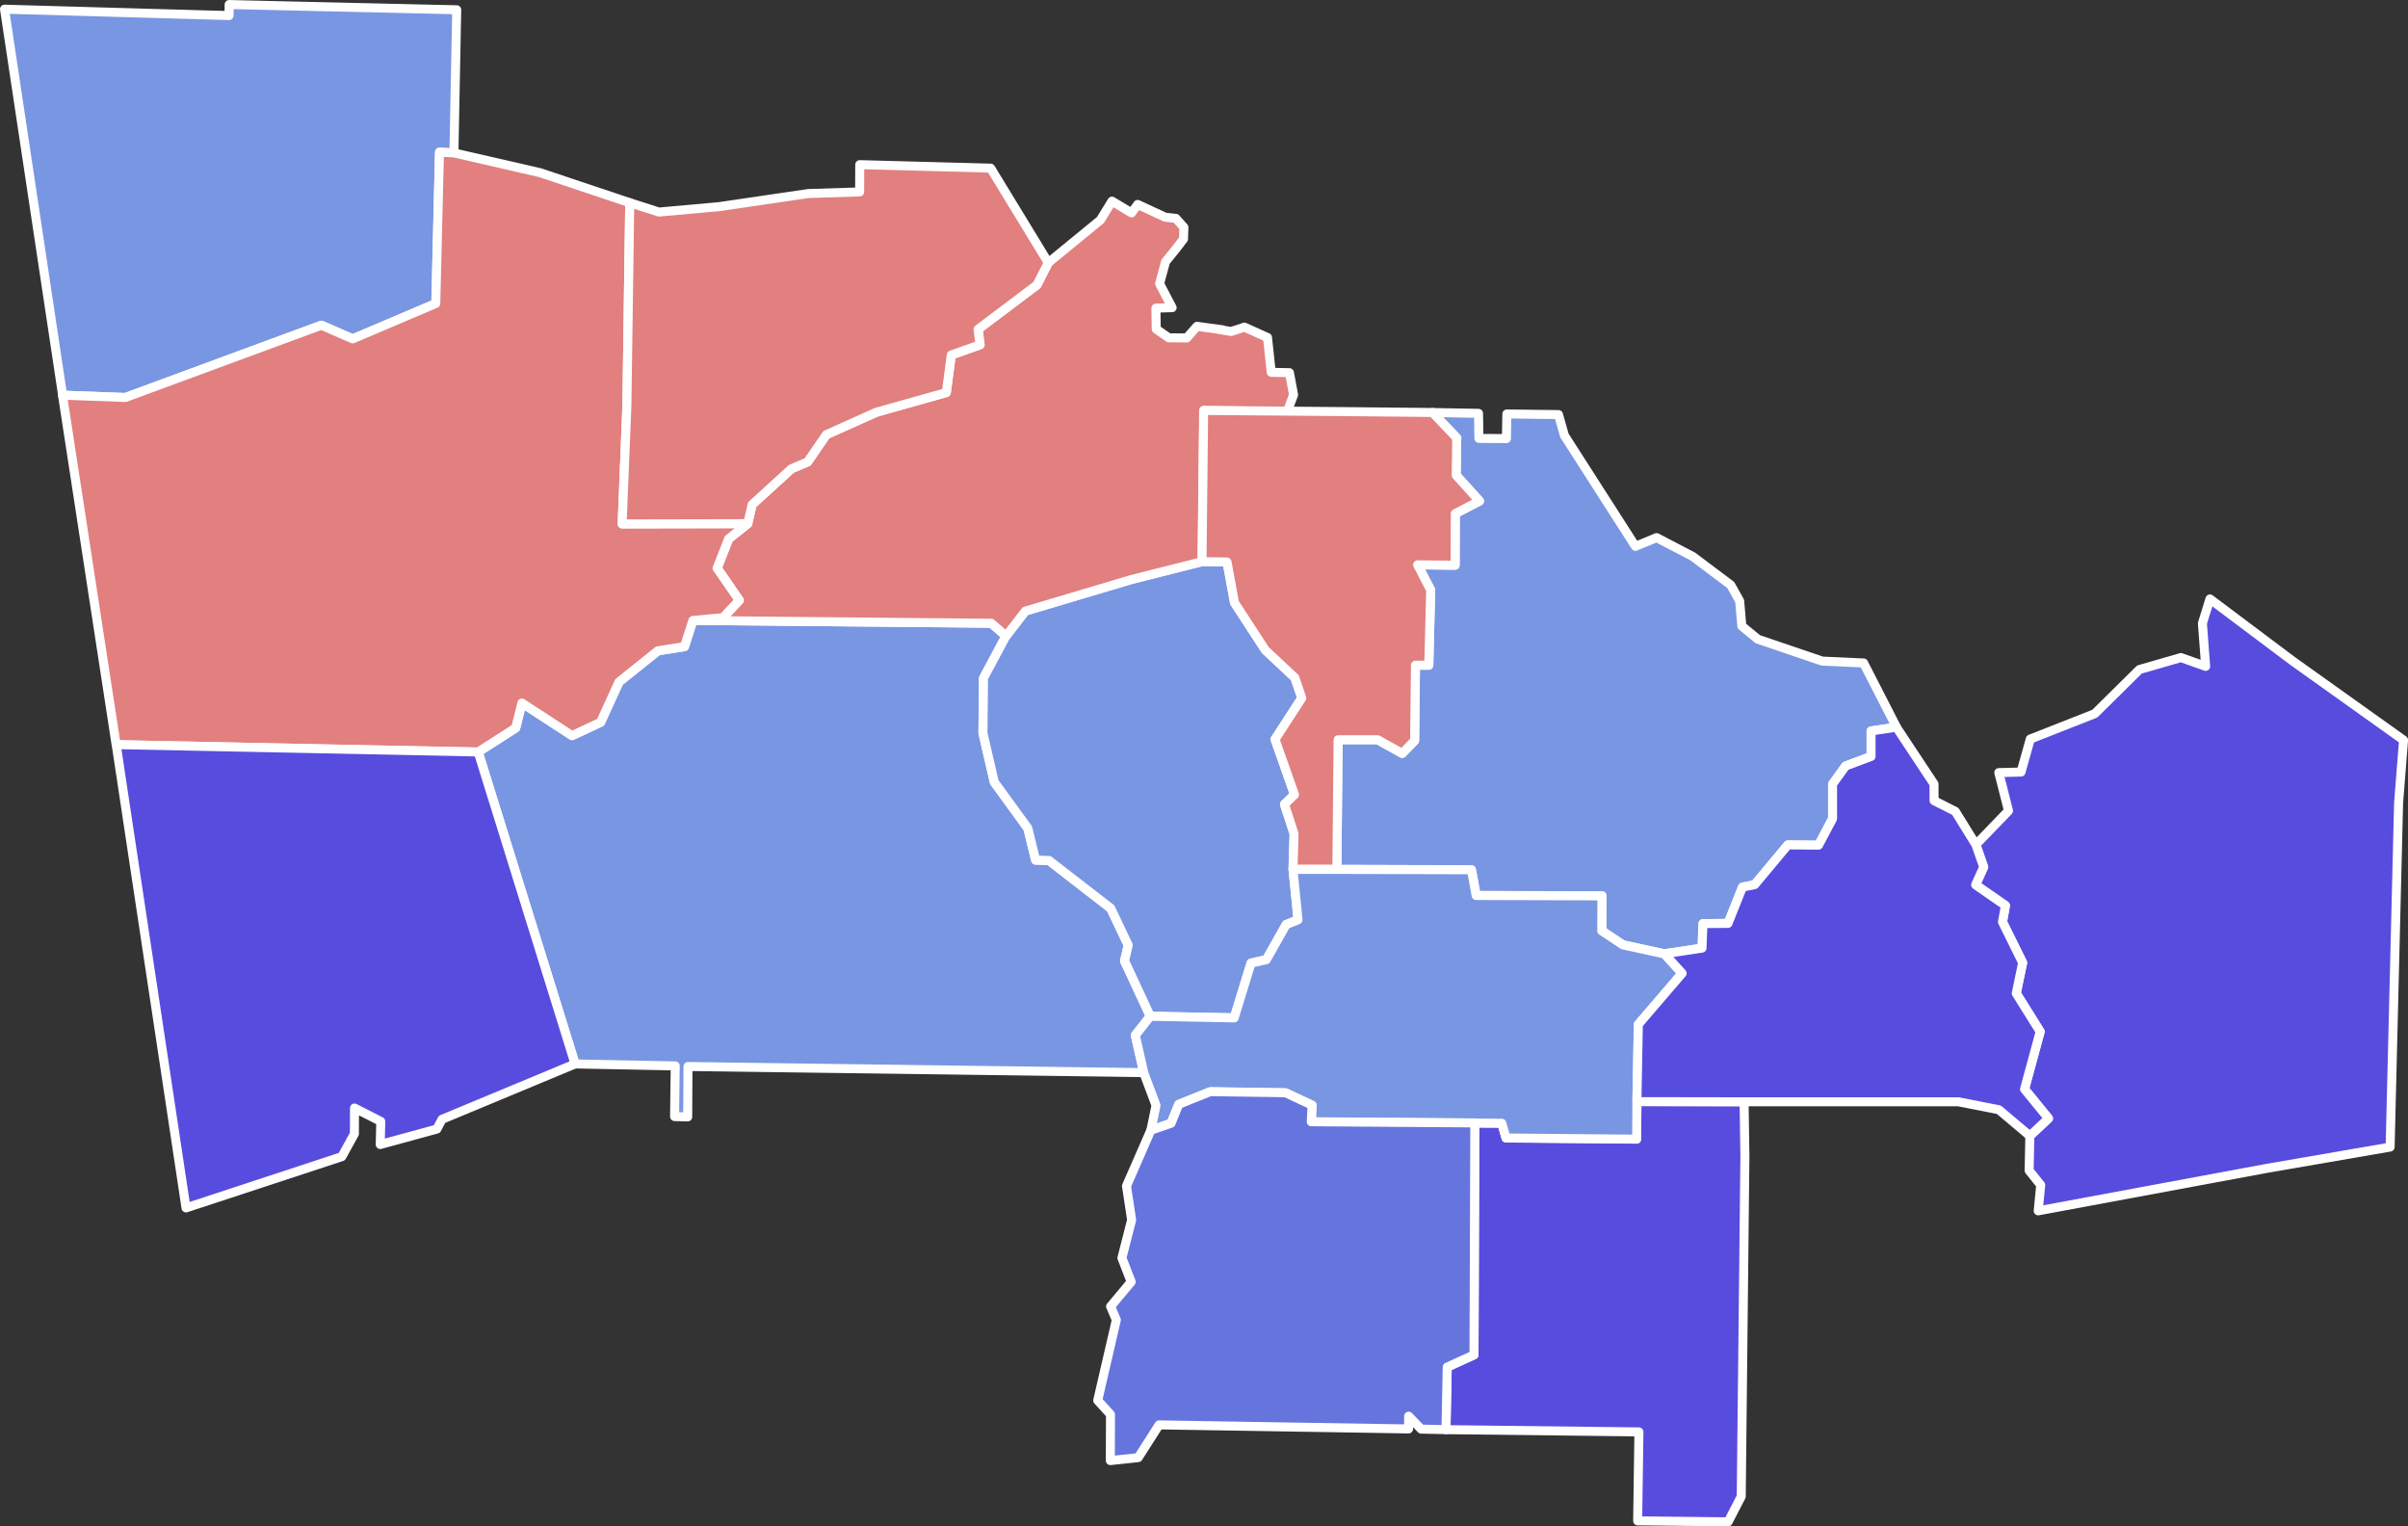 <?xml version="1.0" encoding="UTF-8" standalone="no"?>
<!-- Created with Inkscape (http://www.inkscape.org/) -->

<svg
   width="267.82"
   height="169.73"
   viewBox="0 0 70.861 44.908"
   version="1.1"
   id="svg13245"
   xml:space="preserve"
   sodipodi:docname="1974_United_States_House_District_6_Georgia_results_map_by_county.svg"
   inkscape:export-filename="1974_United_States_House_District_6_Georgia_results_map_by_county.svg"
   inkscape:export-xdpi="537.67462"
   inkscape:export-ydpi="537.67462"
   inkscape:version="1.2.2 (732a01da63, 2022-12-09)"
   xmlns:inkscape="http://www.inkscape.org/namespaces/inkscape"
   xmlns:sodipodi="http://sodipodi.sourceforge.net/DTD/sodipodi-0.dtd"
   xmlns="http://www.w3.org/2000/svg"
   xmlns:svg="http://www.w3.org/2000/svg"><rect x="0" y="0" width="70.861" height="44.908" fill="#333333" stroke="none"/><sodipodi:namedview
     id="namedview149"
     pagecolor="#505050"
     bordercolor="#ffffff"
     borderopacity="1"
     inkscape:showpageshadow="0"
     inkscape:pageopacity="0"
     inkscape:pagecheckerboard="1"
     inkscape:deskcolor="#505050"
     showgrid="false"
     inkscape:zoom="4.7192576"
     inkscape:cx="133.81342"
     inkscape:cy="84.865044"
     inkscape:window-width="1920"
     inkscape:window-height="991"
     inkscape:window-x="-9"
     inkscape:window-y="-9"
     inkscape:window-maximized="1"
     inkscape:current-layer="svg13245" /><defs
     id="defs13242" /><g
     id="layer1"
     transform="translate(-22.765,-52.231)"><path
       d="m 43.157,70.485 8.776,0.082 0.437,0.376 -0.664,1.241 -0.016,1.622 0.333,1.439 0.987,1.357 0.23,0.937 0.394,0.013 1.815,1.405 0.516,1.085 -0.108,0.463 0.757,1.627 -0.439,0.556 0.249,1.101 -13.414,-0.18 -0.008,1.484 -0.386,-0.011 0.019,-1.49 -2.945,-0.058 -2.852,-9.178 1.106,-0.709 0.183,-0.733 1.474,0.96 0.841,-0.392 0.542,-1.188 1.143,-0.915 0.783,-0.124 z"
       id="Coweta"
       fill="#94bbeb"
       style="fill:#7996e2;fill-opacity:1;stroke:#ffffff;stroke-width:0.265;stroke-linecap:round;stroke-linejoin:round" /><path
       d="m 66.165,85.27 0.794,0.005 0.124,0.434 3.844,0.034 0.008,-1.103 3.154,0.005 0.024,1.611 -0.108,10.004 -0.386,0.746 -2.662,-0.029 0.037,-2.617 -5.678,-0.066 0.037,-1.841 0.788,-0.36 z"
       id="Lamar"
       fill="#a5a7e4"
       style="fill:#584cde;fill-opacity:1;stroke:#ffffff;stroke-width:0.265;stroke-linecap:round;stroke-linejoin:round" /><path
       d="m 52.369,70.942 0.566,-0.733 3.119,-0.929 2.085,-0.527 0.736,0.011 0.22,1.199 0.908,1.394 0.868,0.812 0.204,0.598 -0.788,1.214 0.574,1.627 -0.296,0.288 0.283,0.865 -0.032,1.045 0.148,1.484 -0.349,0.14 -0.582,1.032 -0.452,0.103 -0.495,1.611 -2.471,-0.048 -0.757,-1.627 0.108,-0.463 -0.516,-1.085 -1.815,-1.405 -0.394,-0.013 -0.23,-0.937 -0.987,-1.357 -0.333,-1.439 0.016,-1.622 z"
       id="Fayette"
       fill="#cfdbb3"
       style="fill:#7996e2;fill-opacity:1;stroke:#ffffff;stroke-width:0.265;stroke-linecap:round;stroke-linejoin:round" /><path
       d="m 64.919,64.368 1.355,0.024 0.011,0.738 0.81,0.005 0.013,-0.725 1.519,0.019 0.175,0.616 2.09,3.26 0.622,-0.257 1.066,0.556 1.117,0.839 0.262,0.471 0.064,0.738 0.471,0.386 1.892,0.643 1.22,0.056 0.968,1.889 -0.746,0.111 v 0.751 l -0.749,0.28 -0.384,0.532 v 1.019 l -0.413,0.778 -0.902,-0.008 -0.976,1.169 -0.36,0.074 -0.426,1.066 -0.738,0.008 -0.026,0.72 -1.106,0.167 -1.222,-0.265 -0.622,-0.413 0.005,-1.029 -3.702,-0.011 L 66.067,77.819 62.106,77.808 62.143,73.996 h 1.162 l 0.725,0.402 0.365,-0.378 0.024,-2.217 h 0.392 l 0.056,-2.212 -0.384,-0.741 1.103,0.011 0.005,-1.519 0.712,-0.368 -0.685,-0.759 0.016,-1.098 z"
       id="Henry"
       fill="#bed3f0"
       style="fill:#7996e2;fill-opacity:1;stroke:#ffffff;stroke-width:0.265;stroke-linecap:round;stroke-linejoin:round" /><path
       d="m 44.771,67.638 0.13,-0.561 1.154,-1.053 0.479,-0.204 0.548,-0.799 1.466,-0.659 2.066,-0.582 0.146,-1.103 0.847,-0.302 -0.058,-0.455 1.733,-1.307 0.333,-0.654 1.532,-1.254 0.341,-0.556 0.575,0.345 0.181,-0.248 0.808,0.375 0.317,0.035 0.235,0.264 -0.012,0.344 -0.212,0.277 -0.316,0.39 -0.175,0.646 0.369,0.706 -0.478,0.014 0.01,0.617 0.369,0.256 0.529,0.004 0.301,-0.342 0.759,0.103 c 0,0 -0.489,-0.066 0.248,0.049 l 0.389,-0.128 0.679,0.305 0.11,1.024 0.536,0.011 0.121,0.649 -0.184,0.496 -2.456,-0.034 -0.048,4.448 -2.085,0.527 -3.119,0.929 -0.566,0.733 -0.437,-0.376 -8.776,-0.082 0.884,-0.082 0.479,-0.511 -0.651,-0.945 0.339,-0.863 z"
       id="Fulton"
       fill="#bdf0d8"
       style="fill:#e27f7f;fill-opacity:1;stroke:#ffffff;stroke-width:0.265;stroke-linecap:round;stroke-linejoin:round" /><path
       d="m 22.898,52.501 6.607,0.188 0.003,-0.325 6.178,0.143 0.519,0.011 -0.082,4.212 -0.423,-0.021 -0.108,4.453 -2.447,1.04 -0.921,-0.402 -5.768,2.127 -1.849,-0.069 z"
       id="Haralson"
       fill="#e99181"
       style="fill:#7996e2;fill-opacity:1;stroke:#ffffff;stroke-width:0.265;stroke-linecap:round;stroke-linejoin:round" /><path
       d="m 62.289,64.341 2.63,0.026 0.714,0.749 -0.016,1.098 0.685,0.759 -0.712,0.368 -0.005,1.519 -1.103,-0.011 0.384,0.741 -0.056,2.212 h -0.392 l -0.024,2.217 -0.365,0.378 -0.725,-0.402 h -1.162 l -0.037,3.813 h -1.291 l 0.032,-1.045 -0.283,-0.865 0.296,-0.288 -0.574,-1.627 0.788,-1.214 -0.204,-0.598 -0.868,-0.812 -0.908,-1.394 -0.22,-1.199 -0.736,-0.011 0.048,-4.448 z"
       id="Clayton"
       fill="#98bbec"
       style="fill:#e27f7f;fill-opacity:1;stroke:#ffffff;stroke-width:0.265;stroke-linecap:round;stroke-linejoin:round" /><path
       d="m 24.604,63.857 1.849,0.069 5.768,-2.127 0.921,0.402 2.447,-1.04 0.108,-4.453 0.423,0.021 2.535,0.582 2.641,0.884 -0.082,5.958 -0.14,3.493 3.696,-0.008 -0.564,0.447 -0.339,0.863 0.651,0.945 -0.479,0.511 -0.884,0.082 -0.249,0.77 -0.783,0.124 -1.143,0.915 -0.542,1.188 -0.841,0.392 -1.474,-0.96 -0.183,0.733 -1.106,0.709 -10.652,-0.217 z"
       id="Carroll"
       fill="#afe6f4"
       style="fill:#e27f7f;fill-opacity:1;stroke:#ffffff;stroke-width:0.265;stroke-linecap:round;stroke-linejoin:round" /><path
       d="m 56.613,82.132 2.471,0.048 0.495,-1.611 0.452,-0.103 0.582,-1.032 0.349,-0.14 -0.148,-1.484 h 1.291 l 3.961,0.011 0.138,0.757 3.702,0.011 -0.005,1.029 0.622,0.413 1.222,0.265 0.521,0.572 -1.289,1.503 -0.042,2.273 -0.008,1.103 -3.844,-0.034 -0.124,-0.434 -0.794,-0.005 -4.813,-0.034 0.024,-0.489 -0.781,-0.365 -2.217,-0.032 -0.926,0.373 -0.225,0.556 -0.595,0.206 0.151,-0.736 -0.36,-0.96 -0.249,-1.101 z"
       id="Spalding"
       fill="#d7b5b2"
       style="fill:#7996e2;fill-opacity:1;stroke:#ffffff;stroke-width:0.265;stroke-linecap:round;stroke-linejoin:round" /><path
       d="m 26.184,74.139 10.652,0.217 2.852,9.178 -3.916,1.63 -0.151,0.286 -1.667,0.455 0.016,-0.68 -0.773,-0.394 -0.003,0.759 -0.37,0.672 -4.585,1.508 z"
       id="Heard"
       fill="#c9e4d7"
       style="fill:#584cde;fill-opacity:1;stroke:#ffffff;stroke-width:0.265;stroke-linecap:round;stroke-linejoin:round" /><path
       d="m 41.297,58.195 0.857,0.275 1.77,-0.159 2.627,-0.386 1.511,-0.048 0.003,-0.802 3.852,0.103 1.696,2.781 -0.333,0.654 -1.733,1.307 0.058,0.455 -0.847,0.302 -0.146,1.103 -2.066,0.582 -1.466,0.659 -0.548,0.799 -0.479,0.204 -1.154,1.053 -0.13,0.561 -3.696,0.008 0.14,-3.493 z"
       id="Douglas"
       fill="#94c2e0"
       style="fill:#e27f7f;fill-opacity:1;stroke:#ffffff;stroke-width:0.265;stroke-linecap:round;stroke-linejoin:round" /><path
       d="m 56.632,85.484 0.595,-0.206 0.225,-0.556 0.926,-0.373 2.217,0.032 0.781,0.365 -0.024,0.489 4.813,0.034 -0.024,6.824 -0.788,0.36 -0.037,1.841 -0.73,-0.016 -0.368,-0.381 -0.003,0.376 -7.34,-0.119 -0.616,0.963 -0.82,0.087 0.005,-1.357 -0.376,-0.413 0.548,-2.368 -0.169,-0.397 0.606,-0.725 -0.273,-0.701 0.286,-1.119 -0.151,-1 z"
       id="Pike"
       fill="#b9eacc"
       style="fill:#6674de;fill-opacity:1;stroke:#ffffff;stroke-width:0.265;stroke-linecap:round;stroke-linejoin:round" /><path
       d="m 80.91,77.081 0.96,-0.995 -0.286,-1.124 0.654,-0.016 0.273,-0.971 1.897,-0.746 1.315,-1.299 1.22,-0.352 0.728,0.259 -0.095,-1.267 0.222,-0.717 2.429,1.823 3.268,2.331 -0.146,1.855 -0.249,10.118 -3.63,0.627 -6.726,1.249 0.074,-0.759 -0.341,-0.426 0.021,-1.021 0.548,-0.513 -0.704,-0.863 0.46,-1.691 -0.704,-1.127 0.188,-0.9 -0.593,-1.201 0.087,-0.482 -0.878,-0.609 0.238,-0.524 z"
       id="Jasper"
       fill="#f1e4da"
       style="fill:#584cde;fill-opacity:1;stroke:#ffffff;stroke-width:0.265;stroke-linecap:round;stroke-linejoin:round" /><path
       d="m 71.745,80.293 1.106,-0.167 0.026,-0.72 0.738,-0.008 0.426,-1.066 0.36,-0.074 0.976,-1.169 0.902,0.008 0.413,-0.778 V 75.3 l 0.384,-0.532 0.749,-0.28 v -0.751 l 0.746,-0.111 1.106,1.67 0.003,0.492 0.624,0.315 0.606,0.979 0.23,0.659 -0.238,0.524 0.878,0.609 -0.087,0.482 0.593,1.201 -0.188,0.9 0.704,1.127 -0.46,1.691 0.704,0.863 -0.548,0.513 -0.913,-0.77 -1.188,-0.233 h -6.308 l -3.154,-0.005 0.042,-2.273 1.289,-1.503 z"
       id="Butts"
       fill="#c1bedf"
       style="fill:#584cde;fill-opacity:1;stroke:#ffffff;stroke-width:0.265;stroke-linecap:round;stroke-linejoin:round" /></g></svg>
